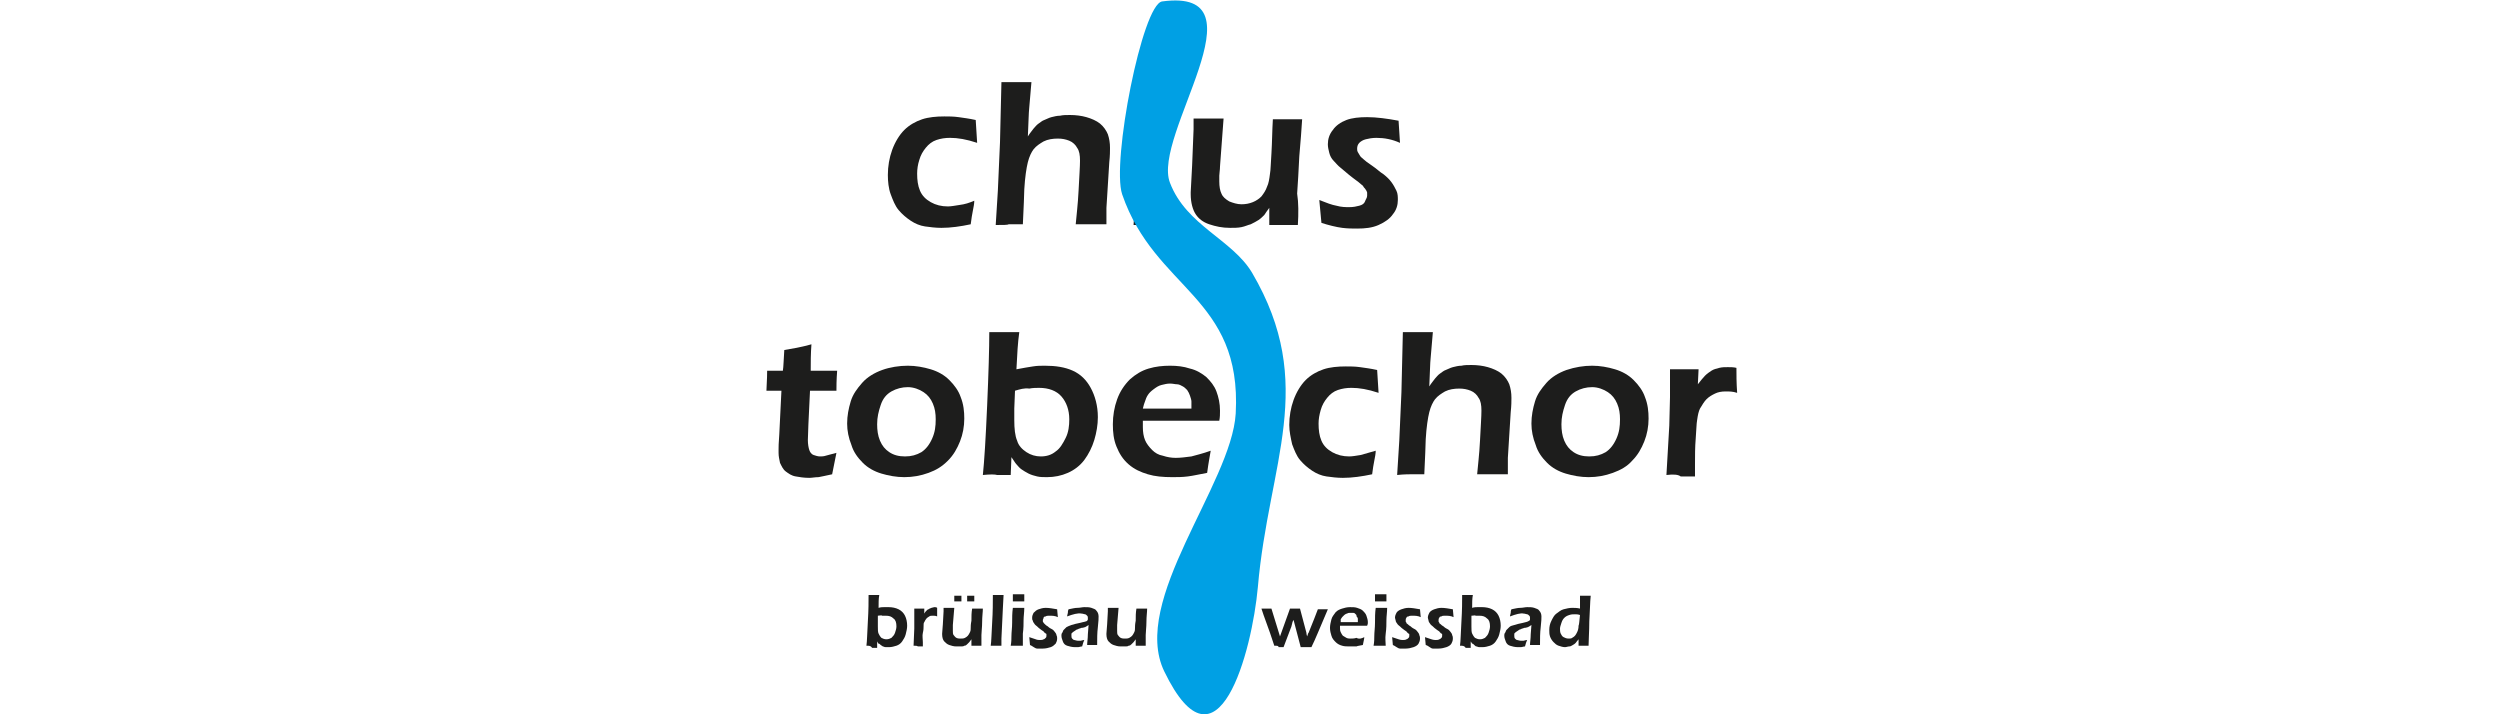 <?xml version="1.0" encoding="UTF-8"?>
<!-- Generator: Adobe Illustrator 28.0.0, SVG Export Plug-In . SVG Version: 6.00 Build 0)  -->
<svg xmlns="http://www.w3.org/2000/svg" xmlns:xlink="http://www.w3.org/1999/xlink" version="1.1" id="Ebene_1" x="0px" y="0px" viewBox="0 0 350 100" style="enable-background:new 0 0 350 100;" xml:space="preserve">
<style type="text/css">
	.st0{fill:#1D1D1C;}
	.st1{fill:#00A0E4;}
</style>
<g>
	<path class="st0" d="M136.4,28.1c0,0.4-0.1,0.9-0.2,1.4c-0.1,0.5-0.2,1.1-0.3,1.9c-1.4,0.3-2.8,0.5-4.1,0.5c-0.8,0-1.6-0.1-2.3-0.2   c-0.7-0.1-1.4-0.4-2-0.8s-1.2-0.9-1.7-1.5c-0.5-0.6-0.8-1.4-1.1-2.2s-0.4-1.8-0.4-2.7c0-1.2,0.2-2.4,0.6-3.5c0.4-1.1,1-2.1,1.7-2.8   s1.6-1.2,2.5-1.5s2-0.4,3.1-0.4c0.6,0,1.3,0,2,0.1c0.7,0.1,1.5,0.2,2.4,0.4l0.2,3.2c-1.5-0.5-2.7-0.7-3.8-0.7   c-0.7,0-1.3,0.1-1.9,0.3s-1.1,0.6-1.5,1.1c-0.4,0.5-0.7,1-0.9,1.7c-0.2,0.6-0.3,1.3-0.3,1.9c0,0.9,0.1,1.7,0.4,2.4s0.8,1.2,1.5,1.6   c0.7,0.4,1.5,0.6,2.4,0.6c0.4,0,1-0.1,1.6-0.2C135.1,28.6,135.7,28.4,136.4,28.1z"></path>
	<path class="st0" d="M139.4,31.5l0.3-4.8l0.3-6.8l0.2-8.4c0.9,0,1.6,0,2.1,0c0.7,0,1.4,0,2.1,0l-0.3,3.5c-0.1,0.9-0.1,2.2-0.2,4.1   c0.3-0.5,0.6-0.8,0.8-1.1c0.2-0.2,0.4-0.5,0.7-0.7c0.3-0.2,0.5-0.4,0.8-0.5c0.3-0.1,0.6-0.3,1-0.4s0.8-0.2,1.2-0.2   c0.4-0.1,0.9-0.1,1.4-0.1c0.8,0,1.6,0.1,2.3,0.3c0.7,0.2,1.4,0.5,1.9,0.9c0.5,0.4,0.9,1,1.1,1.5c0.2,0.6,0.3,1.2,0.3,1.9   c0,0.4,0,1.1-0.1,2l-0.4,6.4c0,0.7,0,1.4,0,2.3c-0.8,0-1.5,0-2.1,0c-0.7,0-1.4,0-2.2,0c0.1-1.2,0.3-2.7,0.4-4.7   c0.1-2,0.2-3.4,0.2-4.2c0-0.8-0.1-1.4-0.4-1.8c-0.2-0.4-0.6-0.8-1.1-1c-0.5-0.2-1-0.3-1.6-0.3c-0.7,0-1.4,0.1-2,0.4   c-0.5,0.3-1,0.6-1.4,1.1c-0.3,0.4-0.6,1-0.8,1.8c-0.2,0.8-0.4,2.1-0.5,3.8c0,0.8-0.1,2.5-0.2,4.9c-0.8,0-1.4,0-2,0   C141.1,31.5,140.4,31.5,139.4,31.5z"></path>
	<path class="st0" d="M158.7,31.5c0.1-1.6,0.3-4.6,0.5-8.9c0.2-4.3,0.3-8,0.4-11.1c1,0,1.7,0,2.2,0c0.6,0,1.3,0,2.1,0l-0.3,5.3   L163,28.8l-0.1,2.7c-0.8,0-1.5,0-2,0C160.8,31.5,160,31.5,158.7,31.5z"></path>
	<path class="st0" d="M181.7,31.5c-0.9,0-1.5,0-2,0c-0.6,0-1.2,0-2,0l0-2.4c-0.3,0.4-0.5,0.7-0.7,1c-0.2,0.2-0.5,0.5-0.8,0.7   c-0.3,0.2-0.7,0.4-1.1,0.6c-0.4,0.1-0.8,0.3-1.3,0.4c-0.5,0.1-1,0.1-1.6,0.1c-1.1,0-2-0.2-2.9-0.5s-1.5-0.8-1.9-1.4   s-0.7-1.6-0.7-2.8v-0.3l0.2-3.8l0.2-5c0-0.4,0-0.9,0-1.5c0.9,0,1.7,0,2.2,0c0.6,0,1.2,0,2,0l-0.5,6.7c0,0.5-0.1,1-0.1,1.3   c0,0.4,0,0.6,0,0.8c0,0.7,0.1,1.3,0.3,1.7c0.2,0.5,0.6,0.8,1.1,1.1c0.5,0.2,1.1,0.4,1.7,0.4c0.6,0,1.1-0.1,1.6-0.3   c0.5-0.2,0.9-0.5,1.2-0.8c0.3-0.4,0.6-0.8,0.8-1.4c0.2-0.4,0.3-1,0.4-1.8c0.1-0.5,0.1-1.5,0.2-2.8c0.1-1.6,0.1-3.2,0.2-4.8   c1,0,1.7,0,2.2,0c0.6,0,1.2,0,1.9,0c-0.1,1.4-0.2,3.1-0.4,5.2c-0.1,2.1-0.2,3.8-0.3,5.2C181.8,28.4,181.8,29.9,181.7,31.5z"></path>
	<path class="st0" d="M185,31.2l-0.3-3.2c1,0.4,1.8,0.7,2.4,0.8c0.7,0.2,1.3,0.2,1.8,0.2c0.6,0,1-0.1,1.4-0.2   c0.4-0.1,0.7-0.3,0.8-0.6s0.3-0.5,0.3-0.8c0-0.1,0-0.2,0-0.4s-0.1-0.2-0.1-0.3c-0.1-0.1-0.1-0.2-0.2-0.3c-0.1-0.1-0.2-0.2-0.3-0.4   c-0.1-0.1-0.4-0.3-0.6-0.5l-0.8-0.6c-0.8-0.6-1.3-1.1-1.7-1.4c-0.4-0.3-0.7-0.7-1-1s-0.5-0.7-0.6-1.1c-0.1-0.4-0.2-0.8-0.2-1.2   c0-0.7,0.2-1.4,0.7-2c0.4-0.6,1.1-1.1,1.9-1.4c0.8-0.3,1.8-0.4,2.9-0.4c1.3,0,2.8,0.2,4.4,0.5l0.2,3.1c-1.1-0.5-2.2-0.7-3.3-0.7   c-0.6,0-1.1,0.1-1.5,0.2s-0.7,0.3-0.9,0.5c-0.2,0.2-0.3,0.5-0.3,0.8c0,0.2,0,0.3,0.1,0.5s0.2,0.3,0.3,0.5c0.1,0.2,0.3,0.3,0.5,0.5   c0.2,0.2,0.6,0.5,1.2,0.9s1.1,0.9,1.6,1.2c0.5,0.4,0.8,0.7,1.1,1.1c0.3,0.4,0.5,0.8,0.7,1.2c0.2,0.4,0.2,0.9,0.2,1.3   c0,0.7-0.2,1.4-0.7,2c-0.4,0.6-1.1,1.1-2,1.5c-0.9,0.4-1.9,0.5-3,0.5c-0.6,0-1.3,0-2.1-0.1S185.9,31.5,185,31.2z"></path>
</g>
<g>
	<path class="st0" d="M117.1,63.4c-0.1,0.5-0.3,1.5-0.6,3c-0.8,0.2-1.5,0.3-1.9,0.4c-0.5,0-0.9,0.1-1.3,0.1c-0.7,0-1.4-0.1-1.9-0.2   c-0.6-0.1-1-0.4-1.4-0.7c-0.4-0.3-0.6-0.8-0.8-1.2c-0.1-0.5-0.2-0.9-0.2-1.4c0-0.1,0-0.3,0-0.5s0-0.9,0.1-2.1l0.3-6.1h-2.1   c0-0.6,0.1-1.5,0.1-2.8h2.2c0.1-0.6,0.1-1.5,0.2-2.9l1.7-0.3c0.4-0.1,1.1-0.2,2.1-0.5c-0.1,1.3-0.1,2.6-0.1,3.7h3.7   c-0.1,1.3-0.1,2.3-0.1,2.8h-3.7c-0.2,4-0.3,6.3-0.3,6.9c0,0.6,0.1,1.1,0.2,1.4c0.1,0.3,0.3,0.6,0.6,0.7c0.3,0.1,0.6,0.2,0.9,0.2   c0.2,0,0.5,0,0.8-0.1C115.9,63.7,116.4,63.6,117.1,63.4z"></path>
	<path class="st0" d="M127.1,51.2c1.1,0,2.2,0.2,3.2,0.5c1,0.3,1.9,0.8,2.6,1.5c0.7,0.7,1.3,1.5,1.6,2.4c0.4,1,0.5,2,0.5,3   c0,1.1-0.2,2.2-0.6,3.2c-0.4,1-0.9,1.9-1.7,2.7s-1.6,1.3-2.7,1.7c-1.1,0.4-2.2,0.6-3.4,0.6c-1.1,0-2.2-0.2-3.2-0.5   c-1-0.3-1.9-0.8-2.6-1.5s-1.3-1.5-1.6-2.5c-0.4-1-0.6-2-0.6-3c0-1.1,0.2-2.1,0.5-3.1c0.3-1,0.9-1.8,1.6-2.6   c0.7-0.8,1.7-1.4,2.8-1.8S125.9,51.2,127.1,51.2z M127.1,54.2c-0.8,0-1.6,0.2-2.3,0.6s-1.2,1-1.5,1.9s-0.5,1.7-0.5,2.7   c0,0.8,0.1,1.6,0.4,2.3c0.3,0.7,0.7,1.2,1.3,1.6c0.6,0.4,1.3,0.6,2.2,0.6c0.9,0,1.6-0.2,2.3-0.6c0.6-0.4,1.1-1,1.5-1.9   s0.5-1.7,0.5-2.7c0-0.8-0.1-1.5-0.4-2.2s-0.7-1.2-1.3-1.6S127.9,54.2,127.1,54.2z"></path>
	<path class="st0" d="M137.6,66.5c0.2-1.9,0.4-5.1,0.6-9.7c0.2-4.6,0.3-8,0.3-10.3c0.9,0,1.6,0,2.2,0c0.6,0,1.3,0,2,0   c-0.2,1.4-0.3,3.1-0.4,5.2c1-0.2,1.7-0.3,2.3-0.4c0.6-0.1,1.1-0.1,1.7-0.1c1.5,0,2.8,0.2,3.9,0.7s1.9,1.3,2.5,2.4   c0.6,1.1,1,2.5,1,4.1c0,1.1-0.2,2.2-0.5,3.2s-0.8,2-1.4,2.8c-0.6,0.8-1.4,1.4-2.3,1.8c-0.9,0.4-1.9,0.6-2.9,0.6c-0.5,0-1,0-1.4-0.1   s-0.8-0.2-1.2-0.4s-0.7-0.4-1-0.6c-0.3-0.2-0.5-0.5-0.7-0.7s-0.4-0.6-0.7-1l-0.1,2.5c-0.8,0-1.4,0-1.9,0   C139.3,66.4,138.6,66.4,137.6,66.5z M142.1,54.7l-0.1,2.5c0,0.5,0,1.1,0,1.6c0,1.2,0.1,2.2,0.4,2.9c0.2,0.7,0.7,1.2,1.3,1.6   c0.6,0.4,1.3,0.6,2,0.6c0.8,0,1.5-0.2,2.1-0.7c0.6-0.4,1-1.1,1.4-1.9s0.5-1.7,0.5-2.6c0-1.3-0.4-2.4-1.1-3.2   c-0.7-0.8-1.8-1.2-3.1-1.2c-0.4,0-0.9,0-1.4,0.1C143.4,54.3,142.8,54.5,142.1,54.7z"></path>
	<path class="st0" d="M169.5,63.1c-0.1,0.6-0.3,1.6-0.5,3.1c-1.1,0.2-1.9,0.4-2.7,0.5s-1.4,0.1-2.2,0.1c-1.3,0-2.4-0.1-3.4-0.4   c-1-0.3-1.9-0.7-2.7-1.4c-0.8-0.7-1.3-1.5-1.7-2.5c-0.4-1-0.5-2-0.5-3.1c0-1.2,0.2-2.4,0.6-3.5c0.4-1.1,1-2,1.8-2.8   c0.8-0.7,1.6-1.2,2.6-1.5c1-0.3,2-0.4,3-0.4c1,0,1.9,0.1,2.8,0.4c0.9,0.2,1.7,0.7,2.3,1.2c0.6,0.6,1.1,1.2,1.4,2   c0.3,0.8,0.5,1.7,0.5,2.7c0,0.5,0,0.9-0.1,1.4l-10.7,0c0,0.4,0,0.6,0,0.9c0,0.7,0.1,1.3,0.3,1.8c0.2,0.5,0.6,1,1,1.4   c0.4,0.4,0.9,0.7,1.5,0.8c0.6,0.2,1.2,0.3,1.8,0.3c0.7,0,1.4-0.1,2.2-0.2C167.5,63.7,168.4,63.5,169.5,63.1z M160,57.2l6.8,0   c0-0.5,0-0.8,0-1s-0.1-0.5-0.2-0.8c-0.1-0.3-0.2-0.5-0.4-0.8c-0.2-0.2-0.4-0.4-0.6-0.5c-0.2-0.1-0.5-0.3-0.8-0.3s-0.6-0.1-1-0.1   c-0.4,0-0.8,0.1-1.2,0.2c-0.4,0.1-0.7,0.3-1.1,0.6s-0.6,0.5-0.8,0.8c-0.2,0.3-0.3,0.6-0.4,0.9C160.2,56.4,160.1,56.8,160,57.2z"></path>
	<path class="st0" d="M173,66.5c0.1-1.6,0.3-4.6,0.5-8.9c0.2-4.3,0.3-8,0.4-11.1c1,0,1.7,0,2.2,0c0.6,0,1.3,0,2.1,0l-0.3,5.3   l-0.5,11.9l-0.1,2.7c-0.8,0-1.5,0-2,0C175.1,66.4,174.3,66.4,173,66.5z"></path>
	<path class="st0" d="M192.6,63.1c0,0.4-0.1,0.9-0.2,1.4s-0.2,1.1-0.3,1.9c-1.4,0.3-2.8,0.5-4.1,0.5c-0.8,0-1.6-0.1-2.3-0.2   s-1.4-0.4-2-0.8c-0.6-0.4-1.2-0.9-1.7-1.5s-0.8-1.4-1.1-2.2c-0.2-0.9-0.4-1.8-0.4-2.7c0-1.2,0.2-2.4,0.6-3.5c0.4-1.1,1-2.1,1.7-2.8   s1.6-1.2,2.5-1.5s2-0.4,3.1-0.4c0.6,0,1.3,0,2,0.1c0.7,0.1,1.5,0.2,2.4,0.4l0.2,3.2c-1.5-0.5-2.7-0.7-3.8-0.7   c-0.7,0-1.3,0.1-1.9,0.3s-1.1,0.6-1.5,1.1c-0.4,0.5-0.7,1-0.9,1.7s-0.3,1.3-0.3,1.9c0,0.9,0.1,1.7,0.4,2.4s0.8,1.2,1.5,1.6   c0.7,0.4,1.5,0.6,2.4,0.6c0.4,0,1-0.1,1.6-0.2C191.2,63.5,191.9,63.3,192.6,63.1z"></path>
	<path class="st0" d="M195.6,66.5l0.3-4.8l0.3-6.8l0.2-8.4c0.9,0,1.6,0,2.1,0c0.7,0,1.5,0,2.1,0l-0.3,3.5c-0.1,0.9-0.1,2.2-0.2,4.1   c0.3-0.5,0.6-0.8,0.8-1.1c0.2-0.2,0.4-0.5,0.7-0.7c0.3-0.2,0.5-0.4,0.8-0.5c0.3-0.1,0.6-0.3,1-0.4c0.4-0.1,0.8-0.2,1.2-0.2   c0.4-0.1,0.9-0.1,1.4-0.1c0.8,0,1.6,0.1,2.3,0.3c0.7,0.2,1.4,0.5,1.9,0.9c0.5,0.4,0.9,1,1.1,1.5c0.2,0.6,0.3,1.2,0.3,1.9   c0,0.4,0,1.1-0.1,2l-0.4,6.4c0,0.7,0,1.4,0,2.3c-0.8,0-1.5,0-2.1,0c-0.7,0-1.4,0-2.2,0c0.1-1.2,0.3-2.7,0.4-4.7   c0.1-2,0.2-3.4,0.2-4.2c0-0.8-0.1-1.4-0.4-1.8c-0.2-0.4-0.6-0.8-1.1-1c-0.5-0.2-1-0.3-1.6-0.3c-0.7,0-1.4,0.1-2,0.4   c-0.5,0.3-1,0.6-1.4,1.1c-0.3,0.4-0.6,1-0.8,1.8c-0.2,0.8-0.4,2.1-0.5,3.8c0,0.8-0.1,2.5-0.2,4.9c-0.8,0-1.4,0-2,0   C197.3,66.4,196.5,66.4,195.6,66.5z"></path>
	<path class="st0" d="M222.9,51.2c1.1,0,2.2,0.2,3.2,0.5c1,0.3,1.9,0.8,2.6,1.5c0.7,0.7,1.3,1.5,1.6,2.4c0.4,1,0.5,2,0.5,3   c0,1.1-0.2,2.2-0.6,3.2c-0.4,1-0.9,1.9-1.7,2.7c-0.7,0.8-1.6,1.3-2.7,1.7c-1.1,0.4-2.2,0.6-3.4,0.6c-1.1,0-2.2-0.2-3.2-0.5   c-1-0.3-1.9-0.8-2.6-1.5c-0.7-0.7-1.3-1.5-1.6-2.5c-0.4-1-0.6-2-0.6-3c0-1.1,0.2-2.1,0.5-3.1c0.3-1,0.9-1.8,1.6-2.6   s1.7-1.4,2.8-1.8C220.5,51.4,221.7,51.2,222.9,51.2z M222.9,54.2c-0.8,0-1.6,0.2-2.3,0.6c-0.7,0.4-1.2,1-1.5,1.9s-0.5,1.7-0.5,2.7   c0,0.8,0.1,1.6,0.4,2.3c0.3,0.7,0.7,1.2,1.3,1.6c0.6,0.4,1.3,0.6,2.2,0.6c0.9,0,1.6-0.2,2.3-0.6c0.6-0.4,1.1-1,1.5-1.9   s0.5-1.7,0.5-2.7c0-0.8-0.1-1.5-0.4-2.2s-0.7-1.2-1.3-1.6S223.7,54.2,222.9,54.2z"></path>
	<path class="st0" d="M233.3,66.5l0.4-6.9l0.1-4c0-0.8,0-1.7,0-2.5c0-0.1,0-0.6,0-1.4c0.9,0,1.6,0,2,0c0.5,0,1.2,0,2,0l-0.1,2.1   c0.4-0.5,0.7-0.9,1-1.2c0.3-0.3,0.6-0.5,0.9-0.7c0.3-0.2,0.7-0.3,1.1-0.4c0.4-0.1,0.8-0.1,1.2-0.1c0.4,0,0.8,0,1.2,0.1   c0,0.9,0,2.1,0.1,3.5c-0.6-0.2-1.1-0.2-1.6-0.2c-0.6,0-1.1,0.1-1.5,0.3c-0.4,0.2-0.8,0.4-1.2,0.8c-0.3,0.3-0.6,0.8-0.9,1.3   c-0.2,0.4-0.3,0.9-0.4,1.6c-0.1,0.5-0.1,1.4-0.2,2.6c-0.1,1.2-0.1,2.4-0.1,3.6c0,0.5,0,1,0,1.7c-0.7,0-1.4,0-2,0   C234.9,66.4,234.2,66.4,233.3,66.5z"></path>
</g>
<g>
	<path class="st1" d="M176.1,82.2c-0.8,8.9-5.6,27.3-13.1,11.8c-4.8-9.9,9.4-26.2,10-36.1c0.9-16.4-11.3-17.3-15.9-30.7   c-1.5-4.5,2.8-26.6,5.6-27c14.8-2-1.5,18.8,1.1,25.4c2.3,6,8.7,7.9,11.5,12.6C184.5,53.9,177.6,64.8,176.1,82.2z"></path>
</g>
<g>
	<path class="st0" d="M121.3,90.4c0.1-0.7,0.1-1.8,0.2-3.4c0.1-1.6,0.1-2.8,0.1-3.7c0.3,0,0.6,0,0.8,0c0.2,0,0.5,0,0.7,0   c-0.1,0.5-0.1,1.1-0.1,1.8c0.3-0.1,0.6-0.1,0.8-0.1c0.2,0,0.4,0,0.6,0c0.5,0,1,0.1,1.4,0.3c0.4,0.2,0.7,0.5,0.9,0.9   c0.2,0.4,0.3,0.9,0.3,1.4c0,0.4-0.1,0.8-0.2,1.2c-0.1,0.4-0.3,0.7-0.5,1s-0.5,0.5-0.8,0.6c-0.3,0.1-0.7,0.2-1,0.2   c-0.2,0-0.3,0-0.5,0c-0.2,0-0.3-0.1-0.4-0.1c-0.1-0.1-0.2-0.1-0.3-0.2c-0.1-0.1-0.2-0.2-0.3-0.2s-0.1-0.2-0.2-0.3l0,0.9   c-0.3,0-0.5,0-0.7,0C121.9,90.4,121.7,90.4,121.3,90.4z M122.9,86.2l0,0.9c0,0.2,0,0.4,0,0.6c0,0.4,0,0.8,0.1,1   c0.1,0.2,0.2,0.4,0.4,0.6c0.2,0.1,0.4,0.2,0.7,0.2c0.3,0,0.5-0.1,0.7-0.2c0.2-0.2,0.4-0.4,0.5-0.7c0.1-0.3,0.2-0.6,0.2-0.9   c0-0.5-0.1-0.9-0.4-1.1c-0.3-0.3-0.6-0.4-1.1-0.4c-0.2,0-0.3,0-0.5,0C123.4,86.1,123.1,86.2,122.9,86.2z"></path>
	<path class="st0" d="M127.9,90.4L128,88l0-1.4c0-0.3,0-0.6,0-0.9c0-0.1,0-0.2,0-0.5c0.3,0,0.6,0,0.7,0c0.2,0,0.4,0,0.7,0l0,0.7   c0.1-0.2,0.2-0.3,0.3-0.4c0.1-0.1,0.2-0.2,0.3-0.2c0.1-0.1,0.2-0.1,0.4-0.2c0.1,0,0.3-0.1,0.4-0.1c0.1,0,0.3,0,0.4,0.1   c0,0.3,0,0.7,0,1.2c-0.2-0.1-0.4-0.1-0.6-0.1c-0.2,0-0.4,0-0.5,0.1c-0.2,0.1-0.3,0.2-0.4,0.3s-0.2,0.3-0.3,0.5   c-0.1,0.1-0.1,0.3-0.1,0.6c0,0.2,0,0.5-0.1,0.9s0,0.9,0,1.3c0,0.2,0,0.4,0,0.6c-0.3,0-0.5,0-0.7,0   C128.4,90.4,128.2,90.4,127.9,90.4z"></path>
	<path class="st0" d="M137.4,90.4c-0.3,0-0.5,0-0.7,0c-0.2,0-0.4,0-0.7,0l0-0.9c-0.1,0.1-0.2,0.3-0.3,0.4c-0.1,0.1-0.2,0.2-0.3,0.3   s-0.2,0.2-0.4,0.2c-0.1,0.1-0.3,0.1-0.5,0.1s-0.4,0-0.6,0c-0.4,0-0.7-0.1-1-0.2c-0.3-0.1-0.5-0.3-0.7-0.5s-0.3-0.6-0.3-1v-0.1   l0.1-1.3l0.1-1.8c0-0.1,0-0.3,0-0.5c0.3,0,0.6,0,0.8,0c0.2,0,0.4,0,0.7,0l-0.2,2.4c0,0.2,0,0.3,0,0.5c0,0.1,0,0.2,0,0.3   c0,0.2,0,0.5,0.1,0.6s0.2,0.3,0.4,0.4c0.2,0.1,0.4,0.1,0.6,0.1c0.2,0,0.4,0,0.6-0.1c0.2-0.1,0.3-0.2,0.4-0.3   c0.1-0.1,0.2-0.3,0.3-0.5c0.1-0.2,0.1-0.4,0.1-0.6c0-0.2,0-0.5,0.1-1c0-0.6,0-1.1,0.1-1.7c0.3,0,0.6,0,0.8,0c0.2,0,0.4,0,0.7,0   c0,0.5-0.1,1.1-0.1,1.9c0,0.7-0.1,1.4-0.1,1.8S137.4,89.8,137.4,90.4z M133.6,84.2l0-0.8c0.2,0,0.4,0,0.5,0c0.1,0,0.3,0,0.5,0   c0,0.1,0,0.4,0,0.8c-0.2,0-0.4,0-0.5,0C134,84.2,133.9,84.2,133.6,84.2z M135.4,84.2l0-0.8c0.2,0,0.4,0,0.5,0c0.1,0,0.3,0,0.5,0   l0,0.8c-0.2,0-0.4,0-0.5,0C135.8,84.2,135.6,84.2,135.4,84.2z"></path>
	<path class="st0" d="M138.7,90.4c0.1-0.6,0.1-1.6,0.2-3.2s0.1-2.8,0.1-3.9c0.4,0,0.6,0,0.8,0c0.2,0,0.5,0,0.7,0l-0.1,1.9l-0.2,4.2   l0,1c-0.3,0-0.5,0-0.7,0C139.4,90.4,139.2,90.4,138.7,90.4z"></path>
	<path class="st0" d="M141.5,90.4c0.1-0.5,0.1-1,0.1-1.3c0-0.6,0.1-1.2,0.1-1.9s0-1.4,0.1-2.1c0.3,0,0.6,0,0.8,0c0.2,0,0.4,0,0.8,0   c0,0.6-0.1,1.2-0.1,1.7c0,0.5,0,1.2-0.1,1.9c0,0.7,0,1.3,0,1.7c-0.3,0-0.6,0-0.8,0C142.1,90.4,141.9,90.4,141.5,90.4z M141.8,84.2   c0-0.4,0-0.6,0-0.8v-0.2c0.3,0,0.6,0,0.8,0c0.3,0,0.5,0,0.8,0c0,0.1,0,0.2,0,0.3l0,0.7c-0.3,0-0.5,0-0.7,0S142.1,84.2,141.8,84.2z"></path>
	<path class="st0" d="M144.2,90.3l-0.1-1.1c0.3,0.1,0.6,0.2,0.9,0.3c0.2,0.1,0.5,0.1,0.6,0.1s0.4,0,0.5-0.1c0.1,0,0.2-0.1,0.3-0.2   c0.1-0.1,0.1-0.2,0.1-0.3c0,0,0-0.1,0-0.1s0-0.1,0-0.1c0,0,0-0.1-0.1-0.1c0,0-0.1-0.1-0.1-0.1c-0.1,0-0.1-0.1-0.2-0.2l-0.3-0.2   c-0.3-0.2-0.5-0.4-0.6-0.5c-0.1-0.1-0.3-0.2-0.4-0.4c-0.1-0.1-0.2-0.3-0.2-0.4c-0.1-0.1-0.1-0.3-0.1-0.4c0-0.3,0.1-0.5,0.2-0.7   c0.2-0.2,0.4-0.4,0.7-0.5c0.3-0.1,0.6-0.2,1-0.2c0.5,0,1,0.1,1.6,0.2l0.1,1.1c-0.4-0.2-0.8-0.2-1.2-0.2c-0.2,0-0.4,0-0.5,0.1   c-0.2,0-0.3,0.1-0.3,0.2s-0.1,0.2-0.1,0.3c0,0.1,0,0.1,0,0.2c0,0.1,0.1,0.1,0.1,0.2c0.1,0.1,0.1,0.1,0.2,0.2   c0.1,0.1,0.2,0.2,0.4,0.3c0.2,0.2,0.4,0.3,0.6,0.4c0.2,0.1,0.3,0.3,0.4,0.4c0.1,0.1,0.2,0.3,0.2,0.4c0.1,0.2,0.1,0.3,0.1,0.5   c0,0.3-0.1,0.5-0.2,0.7c-0.2,0.2-0.4,0.4-0.7,0.5c-0.3,0.1-0.7,0.2-1.1,0.2c-0.2,0-0.5,0-0.8,0S144.5,90.4,144.2,90.3z"></path>
	<path class="st0" d="M149.4,86.3c0-0.2,0.1-0.4,0.1-0.5c0-0.1,0-0.3,0.1-0.5c0.5-0.1,0.9-0.2,1.2-0.2c0.4,0,0.7-0.1,1-0.1   c0.4,0,0.7,0,1,0.1c0.3,0.1,0.6,0.2,0.7,0.4c0.2,0.2,0.3,0.5,0.3,0.8c0,0.2,0,0.7-0.1,1.5c-0.1,0.8-0.1,1.6-0.1,2.5   c-0.3,0-0.5,0-0.7,0c-0.2,0-0.5,0-0.7,0c0-0.4,0.1-0.9,0.1-1.5l0.1-1.3c-0.1,0.1-0.2,0.1-0.3,0.2c-0.1,0-0.1,0.1-0.2,0.1   c-0.1,0-0.2,0.1-0.5,0.1c-0.2,0.1-0.4,0.1-0.5,0.2c-0.1,0-0.3,0.1-0.4,0.2c-0.1,0.1-0.2,0.1-0.3,0.2s-0.1,0.1-0.2,0.2   c0,0.1,0,0.2,0,0.3c0,0.1,0,0.3,0.1,0.4c0.1,0.1,0.2,0.2,0.3,0.2c0.1,0,0.3,0.1,0.5,0.1c0.1,0,0.2,0,0.4,0c0.1,0,0.3-0.1,0.5-0.1   c-0.1,0.2-0.2,0.5-0.3,0.9c-0.2,0-0.4,0.1-0.6,0.1c-0.1,0-0.3,0-0.4,0c-0.4,0-0.8-0.1-1.1-0.2c-0.3-0.1-0.5-0.3-0.6-0.6   c-0.1-0.3-0.2-0.5-0.2-0.8c0-0.1,0-0.3,0.1-0.4c0.1-0.1,0.1-0.3,0.2-0.4s0.2-0.2,0.4-0.4c0.2-0.1,0.4-0.2,0.7-0.3s0.7-0.2,1.2-0.3   c0.1,0,0.3-0.1,0.4-0.1S152,87,152,87c0.1,0,0.2-0.1,0.2-0.1s0.1-0.1,0.1-0.2c0-0.1,0-0.1,0-0.2c0-0.1,0-0.2-0.1-0.3   c-0.1-0.1-0.2-0.2-0.3-0.2c-0.1,0-0.3-0.1-0.5-0.1C150.9,85.8,150.2,86,149.4,86.3z"></path>
	<path class="st0" d="M160.4,90.4c-0.3,0-0.5,0-0.7,0c-0.2,0-0.4,0-0.7,0l0-0.9c-0.1,0.1-0.2,0.3-0.3,0.4c-0.1,0.1-0.2,0.2-0.3,0.3   s-0.2,0.2-0.4,0.2c-0.1,0.1-0.3,0.1-0.5,0.1c-0.2,0-0.4,0-0.6,0c-0.4,0-0.7-0.1-1-0.2c-0.3-0.1-0.5-0.3-0.7-0.5   c-0.2-0.2-0.3-0.6-0.3-1v-0.1l0.1-1.3l0.1-1.8c0-0.1,0-0.3,0-0.5c0.3,0,0.6,0,0.8,0c0.2,0,0.4,0,0.7,0l-0.2,2.4c0,0.2,0,0.3,0,0.5   c0,0.1,0,0.2,0,0.3c0,0.2,0,0.5,0.1,0.6s0.2,0.3,0.4,0.4c0.2,0.1,0.4,0.1,0.6,0.1c0.2,0,0.4,0,0.6-0.1c0.2-0.1,0.3-0.2,0.4-0.3   c0.1-0.1,0.2-0.3,0.3-0.5c0.1-0.2,0.1-0.4,0.1-0.6c0-0.2,0-0.5,0.1-1c0-0.6,0-1.1,0.1-1.7c0.3,0,0.6,0,0.8,0c0.2,0,0.4,0,0.7,0   c0,0.5-0.1,1.1-0.1,1.9c0,0.7-0.1,1.4-0.1,1.8C160.4,89.3,160.4,89.8,160.4,90.4z"></path>
</g>
<g>
	<path class="st0" d="M178.4,90.4l-0.6-1.8l-0.9-2.5l-0.3-0.9c0.3,0,0.5,0,0.7,0c0.2,0,0.4,0,0.7,0l1.2,3.9l1.4-3.9   c0.3,0,0.5,0,0.7,0c0.2,0,0.5,0,0.7,0l0.9,3.4c0,0.1,0,0.2,0.1,0.5l0.1-0.3c0,0,0-0.1,0.1-0.2l0.8-2l0.5-1.3c0.3,0,0.5,0,0.7,0   c0.2,0,0.4,0,0.7,0l-1.4,3.3c-0.3,0.7-0.6,1.4-0.9,2c-0.3,0-0.5,0-0.7,0c-0.2,0-0.4,0-0.8,0l-1-3.8c-0.1,0.1-0.2,0.4-0.3,0.9   l-1.1,2.9c-0.3,0-0.5,0-0.7,0C179,90.4,178.8,90.4,178.4,90.4z"></path>
	<path class="st0" d="M191,89.2c0,0.2-0.1,0.6-0.2,1.1c-0.4,0.1-0.7,0.1-0.9,0.2c-0.3,0-0.5,0-0.8,0c-0.5,0-0.9,0-1.2-0.1   c-0.4-0.1-0.7-0.3-0.9-0.5s-0.5-0.5-0.6-0.9c-0.1-0.3-0.2-0.7-0.2-1.1c0-0.4,0.1-0.8,0.2-1.2s0.4-0.7,0.6-1   c0.3-0.3,0.6-0.4,0.9-0.5c0.3-0.1,0.7-0.2,1.1-0.2c0.4,0,0.7,0,1,0.1c0.3,0.1,0.6,0.2,0.8,0.4c0.2,0.2,0.4,0.4,0.5,0.7   c0.1,0.3,0.2,0.6,0.2,0.9c0,0.2,0,0.3-0.1,0.5l-3.8,0c0,0.1,0,0.2,0,0.3c0,0.2,0,0.4,0.1,0.6c0.1,0.2,0.2,0.4,0.3,0.5   c0.2,0.1,0.3,0.2,0.5,0.3c0.2,0.1,0.4,0.1,0.6,0.1c0.2,0,0.5,0,0.8-0.1C190.3,89.5,190.6,89.4,191,89.2z M187.7,87.1l2.4,0   c0-0.2,0-0.3,0-0.4c0-0.1,0-0.2-0.1-0.3s-0.1-0.2-0.1-0.3c-0.1-0.1-0.1-0.1-0.2-0.2s-0.2-0.1-0.3-0.1s-0.2,0-0.4,0   c-0.1,0-0.3,0-0.4,0.1c-0.1,0-0.3,0.1-0.4,0.2c-0.1,0.1-0.2,0.2-0.3,0.3c-0.1,0.1-0.1,0.2-0.2,0.3C187.7,86.8,187.7,87,187.7,87.1z   "></path>
	<path class="st0" d="M192.3,90.4c0.1-0.5,0.1-1,0.1-1.3c0-0.6,0.1-1.2,0.1-1.9s0-1.4,0.1-2.1c0.3,0,0.6,0,0.8,0c0.2,0,0.4,0,0.8,0   c0,0.6-0.1,1.2-0.1,1.7c0,0.5,0,1.2-0.1,1.9s0,1.3,0,1.7c-0.3,0-0.6,0-0.8,0C192.9,90.4,192.6,90.4,192.3,90.4z M192.5,84.2   c0-0.4,0-0.6,0-0.8v-0.2c0.3,0,0.6,0,0.8,0c0.3,0,0.5,0,0.8,0c0,0.1,0,0.2,0,0.3l0,0.7c-0.3,0-0.5,0-0.7,0   C193.1,84.2,192.8,84.2,192.5,84.2z"></path>
	<path class="st0" d="M195,90.3l-0.1-1.1c0.3,0.1,0.6,0.2,0.9,0.3s0.5,0.1,0.6,0.1s0.4,0,0.5-0.1c0.1,0,0.2-0.1,0.3-0.2   c0.1-0.1,0.1-0.2,0.1-0.3c0,0,0-0.1,0-0.1s0-0.1,0-0.1c0,0,0-0.1-0.1-0.1s-0.1-0.1-0.1-0.1c-0.1,0-0.1-0.1-0.2-0.2l-0.3-0.2   c-0.3-0.2-0.5-0.4-0.6-0.5c-0.1-0.1-0.3-0.2-0.4-0.4c-0.1-0.1-0.2-0.3-0.2-0.4c0-0.1-0.1-0.3-0.1-0.4c0-0.3,0.1-0.5,0.2-0.7   s0.4-0.4,0.7-0.5c0.3-0.1,0.6-0.2,1-0.2c0.5,0,1,0.1,1.6,0.2l0.1,1.1c-0.4-0.2-0.8-0.2-1.2-0.2c-0.2,0-0.4,0-0.5,0.1   c-0.2,0-0.3,0.1-0.3,0.2c-0.1,0.1-0.1,0.2-0.1,0.3c0,0.1,0,0.1,0,0.2c0,0.1,0.1,0.1,0.1,0.2s0.1,0.1,0.2,0.2   c0.1,0.1,0.2,0.2,0.4,0.3c0.2,0.2,0.4,0.3,0.6,0.4s0.3,0.3,0.4,0.4c0.1,0.1,0.2,0.3,0.2,0.4c0.1,0.2,0.1,0.3,0.1,0.5   c0,0.3-0.1,0.5-0.2,0.7s-0.4,0.4-0.7,0.5c-0.3,0.1-0.7,0.2-1.1,0.2c-0.2,0-0.5,0-0.8,0S195.3,90.4,195,90.3z"></path>
	<path class="st0" d="M199.6,90.3l-0.1-1.1c0.3,0.1,0.6,0.2,0.9,0.3s0.5,0.1,0.6,0.1s0.4,0,0.5-0.1c0.1,0,0.2-0.1,0.3-0.2   c0.1-0.1,0.1-0.2,0.1-0.3c0,0,0-0.1,0-0.1s0-0.1,0-0.1c0,0,0-0.1-0.1-0.1s-0.1-0.1-0.1-0.1c-0.1,0-0.1-0.1-0.2-0.2l-0.3-0.2   c-0.3-0.2-0.5-0.4-0.6-0.5c-0.1-0.1-0.3-0.2-0.4-0.4c-0.1-0.1-0.2-0.3-0.2-0.4c0-0.1-0.1-0.3-0.1-0.4c0-0.3,0.1-0.5,0.2-0.7   s0.4-0.4,0.7-0.5c0.3-0.1,0.6-0.2,1-0.2c0.5,0,1,0.1,1.6,0.2l0.1,1.1c-0.4-0.2-0.8-0.2-1.2-0.2c-0.2,0-0.4,0-0.5,0.1   c-0.2,0-0.3,0.1-0.3,0.2c-0.1,0.1-0.1,0.2-0.1,0.3c0,0.1,0,0.1,0,0.2c0,0.1,0.1,0.1,0.1,0.2s0.1,0.1,0.2,0.2   c0.1,0.1,0.2,0.2,0.4,0.3c0.2,0.2,0.4,0.3,0.6,0.4s0.3,0.3,0.4,0.4c0.1,0.1,0.2,0.3,0.2,0.4c0.1,0.2,0.1,0.3,0.1,0.5   c0,0.3-0.1,0.5-0.2,0.7s-0.4,0.4-0.7,0.5c-0.3,0.1-0.7,0.2-1.1,0.2c-0.2,0-0.5,0-0.8,0S200,90.4,199.6,90.3z"></path>
	<path class="st0" d="M204.4,90.4c0.1-0.7,0.1-1.8,0.2-3.4c0.1-1.6,0.1-2.8,0.1-3.7c0.3,0,0.6,0,0.8,0s0.5,0,0.7,0   c-0.1,0.5-0.1,1.1-0.1,1.8c0.3-0.1,0.6-0.1,0.8-0.1c0.2,0,0.4,0,0.6,0c0.5,0,1,0.1,1.4,0.3c0.4,0.2,0.7,0.5,0.9,0.9   c0.2,0.4,0.3,0.9,0.3,1.4c0,0.4-0.1,0.8-0.2,1.2c-0.1,0.4-0.3,0.7-0.5,1c-0.2,0.3-0.5,0.5-0.8,0.6c-0.3,0.1-0.7,0.2-1,0.2   c-0.2,0-0.3,0-0.5,0c-0.2,0-0.3-0.1-0.4-0.1s-0.2-0.1-0.3-0.2c-0.1-0.1-0.2-0.2-0.3-0.2c-0.1-0.1-0.1-0.2-0.2-0.3l0,0.9   c-0.3,0-0.5,0-0.7,0C205,90.4,204.8,90.4,204.4,90.4z M206,86.2l0,0.9c0,0.2,0,0.4,0,0.6c0,0.4,0,0.8,0.1,1   c0.1,0.2,0.2,0.4,0.4,0.6c0.2,0.1,0.4,0.2,0.7,0.2c0.3,0,0.5-0.1,0.7-0.2c0.2-0.2,0.4-0.4,0.5-0.7s0.2-0.6,0.2-0.9   c0-0.5-0.1-0.9-0.4-1.1c-0.3-0.3-0.6-0.4-1.1-0.4c-0.2,0-0.3,0-0.5,0C206.5,86.1,206.3,86.2,206,86.2z"></path>
	<path class="st0" d="M211.4,86.3c0-0.2,0.1-0.4,0.1-0.5c0-0.1,0-0.3,0.1-0.5c0.5-0.1,0.9-0.2,1.2-0.2c0.4,0,0.7-0.1,1-0.1   c0.4,0,0.7,0,1,0.1c0.3,0.1,0.6,0.2,0.7,0.4c0.2,0.2,0.3,0.5,0.3,0.8c0,0.2,0,0.7-0.1,1.5s-0.1,1.6-0.1,2.5c-0.3,0-0.5,0-0.7,0   c-0.2,0-0.5,0-0.7,0c0-0.4,0.1-0.9,0.1-1.5l0.1-1.3c-0.1,0.1-0.2,0.1-0.3,0.2c-0.1,0-0.1,0.1-0.2,0.1s-0.2,0.1-0.5,0.1   c-0.2,0.1-0.4,0.1-0.5,0.2c-0.1,0-0.3,0.1-0.4,0.2c-0.1,0.1-0.2,0.1-0.3,0.2c-0.1,0.1-0.1,0.1-0.2,0.2c0,0.1,0,0.2,0,0.3   c0,0.1,0,0.3,0.1,0.4c0.1,0.1,0.2,0.2,0.3,0.2c0.1,0,0.3,0.1,0.5,0.1c0.1,0,0.2,0,0.4,0c0.1,0,0.3-0.1,0.5-0.1   c-0.1,0.2-0.2,0.5-0.3,0.9c-0.2,0-0.4,0.1-0.6,0.1c-0.1,0-0.3,0-0.4,0c-0.4,0-0.8-0.1-1.1-0.2c-0.3-0.1-0.5-0.3-0.6-0.6   c-0.1-0.3-0.2-0.5-0.2-0.8c0-0.1,0-0.3,0.1-0.4s0.1-0.3,0.2-0.4s0.2-0.2,0.4-0.4s0.4-0.2,0.7-0.3s0.7-0.2,1.2-0.3   c0.1,0,0.3-0.1,0.4-0.1c0.1,0,0.3-0.1,0.3-0.1s0.2-0.1,0.2-0.1c0.1-0.1,0.1-0.1,0.1-0.2c0-0.1,0-0.1,0-0.2c0-0.1,0-0.2-0.1-0.3   c-0.1-0.1-0.2-0.2-0.3-0.2c-0.1,0-0.3-0.1-0.5-0.1C212.9,85.8,212.2,86,211.4,86.3z"></path>
	<path class="st0" d="M222.4,90.4c-0.3,0-0.5,0-0.7,0c-0.2,0-0.4,0-0.7,0l0-0.9c-0.2,0.2-0.3,0.4-0.4,0.5s-0.2,0.2-0.4,0.3   s-0.3,0.2-0.5,0.2c-0.2,0-0.4,0.1-0.6,0.1c-0.3,0-0.6-0.1-0.9-0.2c-0.3-0.1-0.5-0.3-0.7-0.5c-0.2-0.2-0.4-0.5-0.5-0.8   c-0.1-0.3-0.1-0.6-0.1-0.9c0-0.5,0.1-0.9,0.3-1.3c0.2-0.4,0.4-0.8,0.7-1s0.6-0.5,1-0.6c0.4-0.1,0.8-0.2,1.2-0.2   c0.3,0,0.7,0,1.1,0.1c0-0.5,0-0.9,0-1.4v-0.4c0.3,0,0.6,0,0.7,0c0.2,0,0.5,0,0.8,0c-0.1,0.9-0.1,2.1-0.2,3.6   C222.5,88.4,222.4,89.6,222.4,90.4z M221.2,86.1c-0.3-0.1-0.5-0.1-0.7-0.1c-0.3,0-0.5,0-0.8,0.1s-0.5,0.2-0.7,0.4   c-0.2,0.2-0.3,0.4-0.4,0.7s-0.2,0.6-0.2,0.8s0,0.5,0.1,0.7c0.1,0.2,0.2,0.4,0.4,0.5c0.2,0.1,0.4,0.2,0.7,0.2c0.2,0,0.4,0,0.5-0.1   c0.2-0.1,0.3-0.2,0.4-0.3s0.2-0.3,0.3-0.5c0.1-0.2,0.2-0.5,0.2-0.9C221.1,87.4,221.1,86.9,221.2,86.1z"></path>
</g>
</svg>
